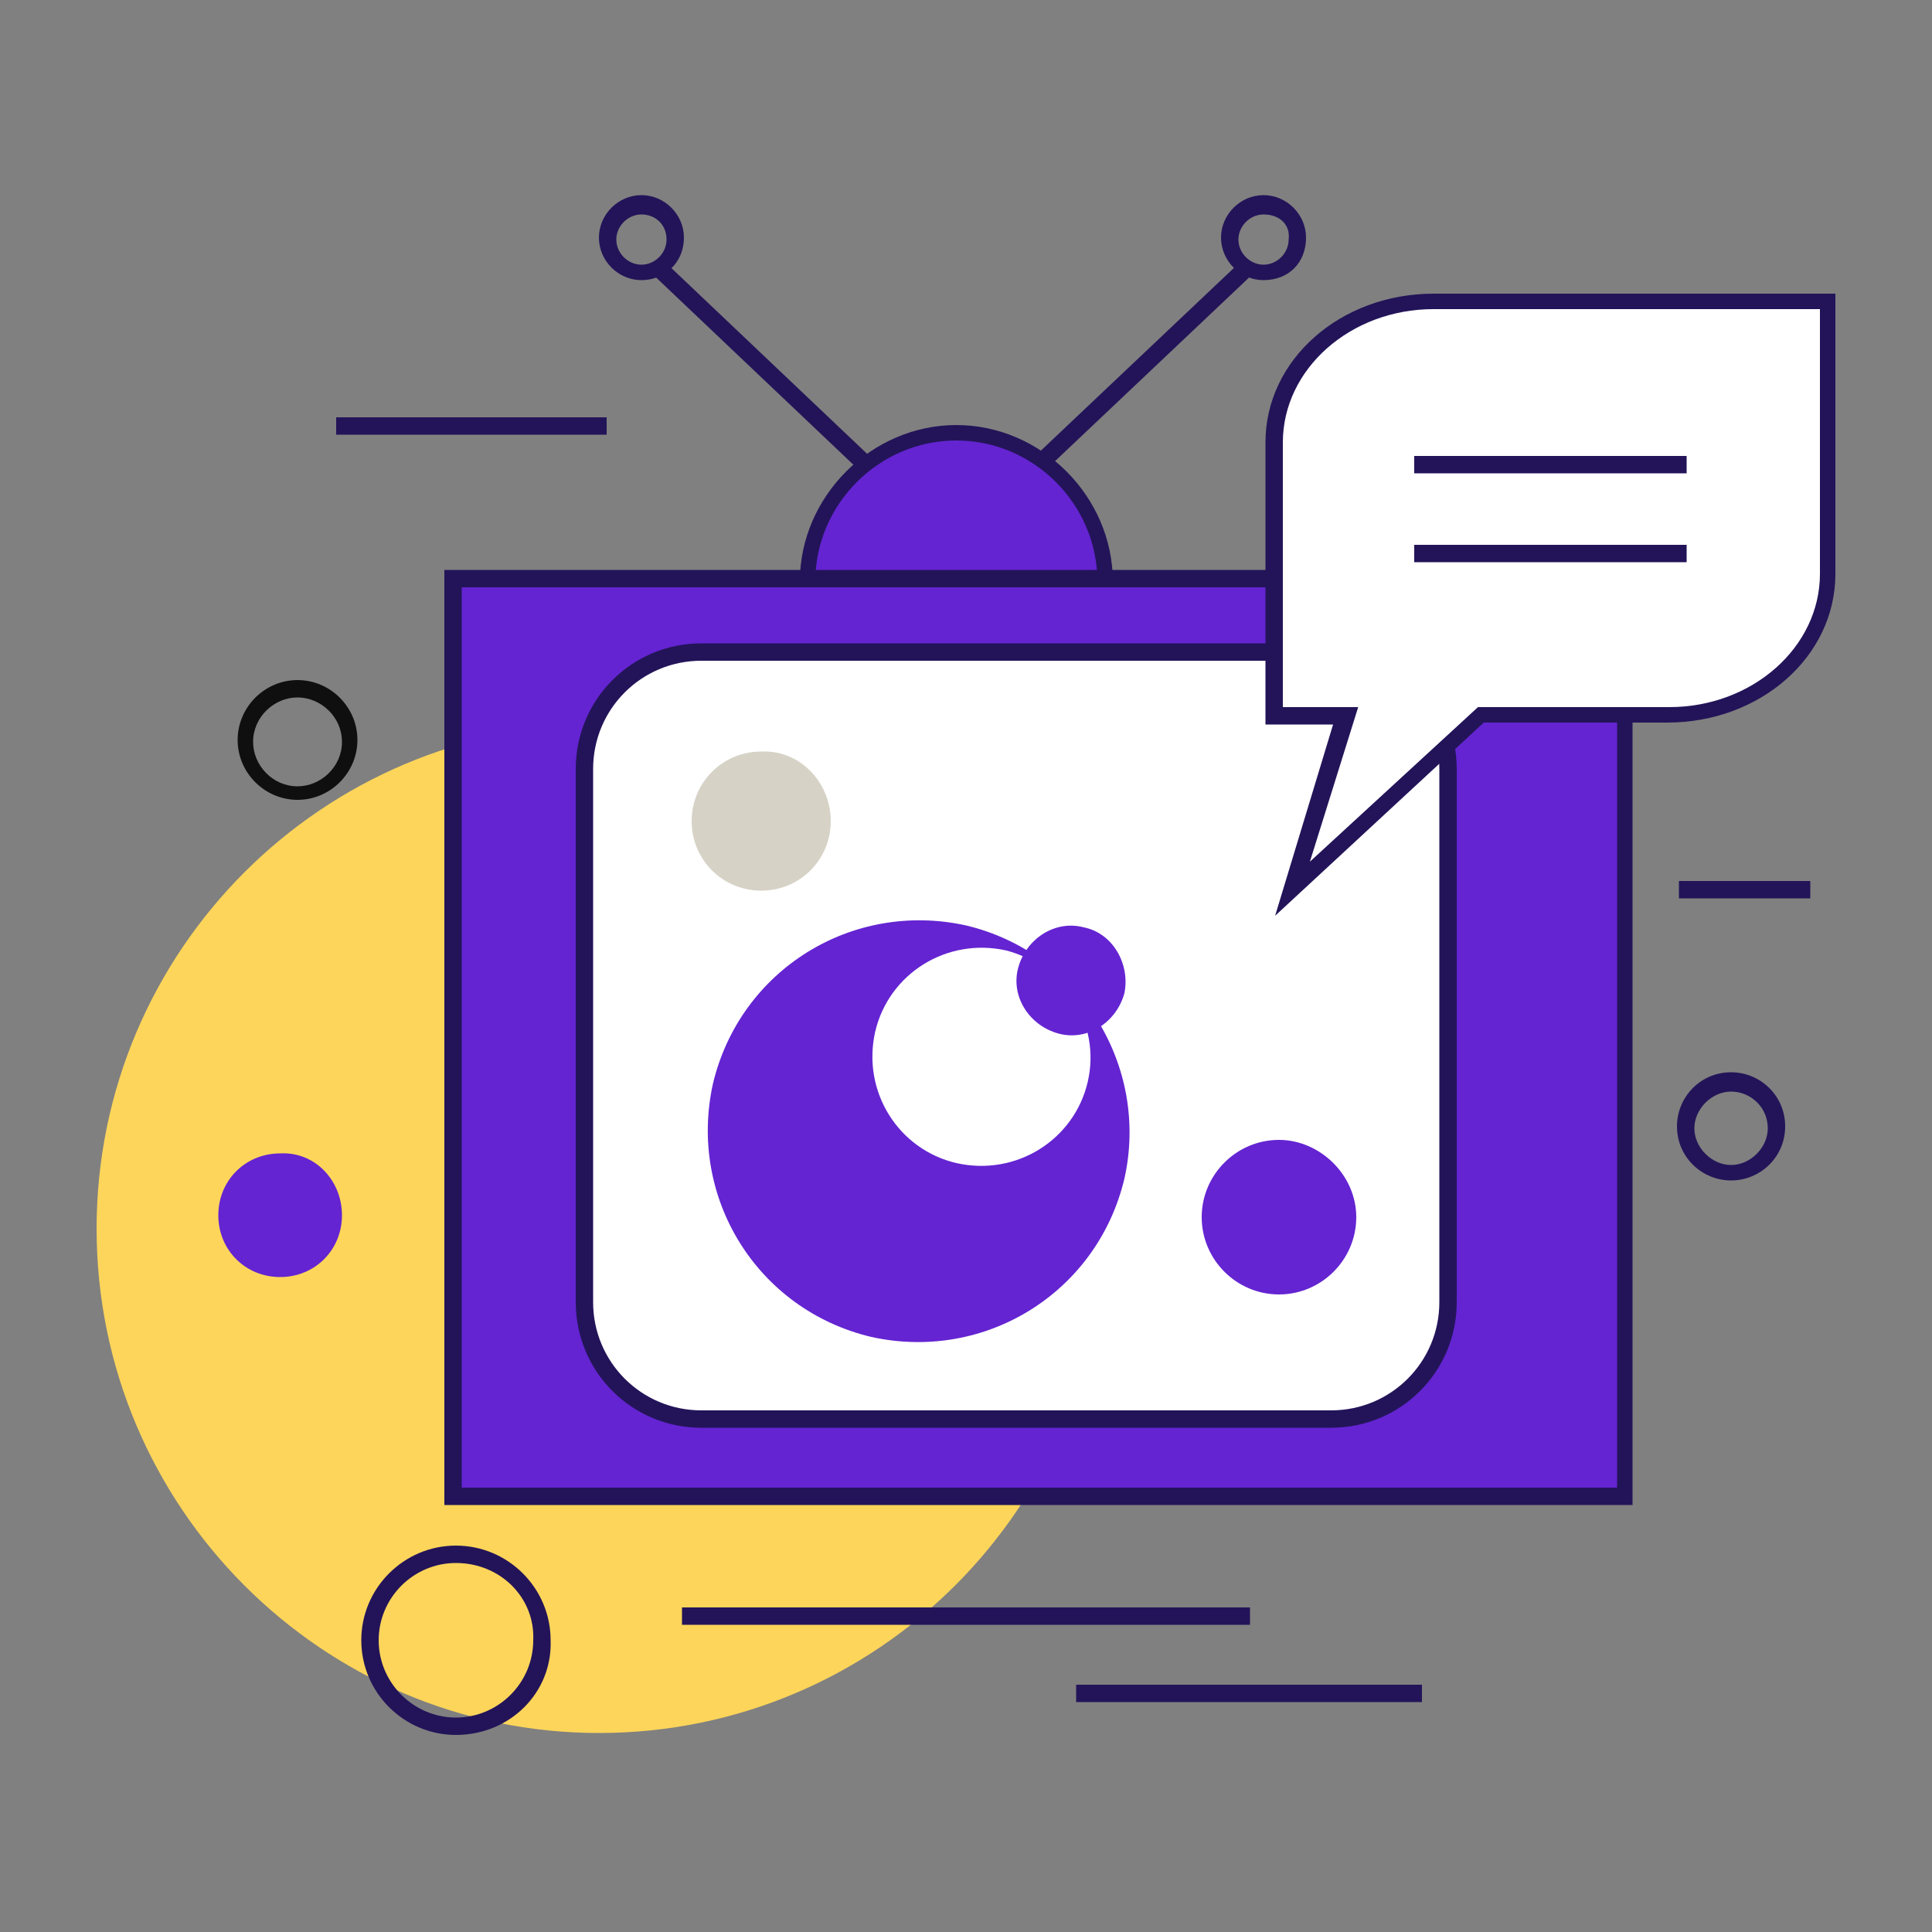 <?xml version="1.0" encoding="UTF-8"?>
<!-- Generator: Adobe Illustrator 28.1.0, SVG Export Plug-In . SVG Version: 6.00 Build 0)  -->
<svg xmlns="http://www.w3.org/2000/svg" xmlns:xlink="http://www.w3.org/1999/xlink" version="1.1" id="Layer_1" x="0px" y="0px" viewBox="0 0 100 100" style="enable-background:new 0 0 100 100;" xml:space="preserve">
<rect x="0" y="0" width="100" height="100" fill="#808080" stroke="none"/>
<style type="text/css">
	.st0{fill:#FDD55A;}
	.st1{fill:#6424D2;}
	.st2{fill:#231459;}
	.st3{fill:#FFFFFF;}
	.st4{fill:#D6D2C6;}
	.st5{fill:#0F0F10;}
</style>
<g>
	<g>
		<path class="st0" d="M57.1,63.6c0,14.4-11.7,26.1-26.1,26.1C16.7,89.7,5,78,5,63.6c0-14.4,11.7-26.1,26.1-26.1    C45.5,37.5,57.1,49.2,57.1,63.6z"></path>
	</g>
	<g>
		<path class="st1" d="M57.2,30.1c0,4.3-3.4,7.7-7.7,7.7s-7.7-3.5-7.7-7.7s3.5-7.7,7.7-7.7S57.2,25.8,57.2,30.1z"></path>
	</g>
	<g>
		<path class="st2" d="M49.5,38.2c-4.5,0-8.1-3.7-8.1-8.1s3.7-8.1,8.1-8.1s8.1,3.7,8.1,8.1S53.9,38.2,49.5,38.2z M49.5,22.8    c-4,0-7.3,3.3-7.3,7.3s3.3,7.3,7.3,7.3c4,0,7.3-3.3,7.3-7.3S53.5,22.8,49.5,22.8z"></path>
	</g>
	<g>
		<rect x="23.5" y="30" class="st1" width="60.7" height="47.5"></rect>
	</g>
	<g>
		<path class="st2" d="M84.6,77.9H23V29.5h61.5V77.9z M23.9,77h59.8V30.4H23.9V77z"></path>
	</g>
	<g>
		<path class="st3" d="M68,73.4H37.2c-3.8,0-7-3.1-7-7V40.7c0-3.8,3.1-7,7-7H68c3.8,0,7,3.1,7,7v25.8C75,70.3,71.9,73.4,68,73.4z"></path>
	</g>
	<g>
		<path class="st2" d="M68.9,73.9H36.3c-3.6,0-6.5-2.9-6.5-6.5V39.8c0-3.6,2.9-6.5,6.5-6.5h32.6c3.6,0,6.5,2.9,6.5,6.5v27.6    C75.4,71,72.5,73.9,68.9,73.9z M36.3,34.2c-3.1,0-5.6,2.5-5.6,5.6v27.6c0,3.1,2.5,5.6,5.6,5.6h32.6c3.1,0,5.6-2.5,5.6-5.6V39.8    c0-3.1-2.5-5.6-5.6-5.6H36.3z"></path>
	</g>
	<g>
		<path class="st3" d="M74.2,15.6h20.4v7.3v6.8c0,4-3.7,7.3-8.2,7.3h-9.7l-9.7,9l2.7-9H66v-7.3v-6.8C66,18.8,69.6,15.6,74.2,15.6z"></path>
	</g>
	<g>
		<path class="st2" d="M66,47.4l3-9.9h-3.5V22.9c0-4.3,3.9-7.7,8.7-7.7H95v14.5c0,4.3-3.9,7.7-8.7,7.7h-9.5L66,47.4z M66.4,36.6h3.9    l-2.5,8l8.7-8h9.9c4.3,0,7.8-3.1,7.8-6.9V16H74.2c-4.3,0-7.8,3.1-7.8,6.9V36.6z"></path>
	</g>
	<g>
		<rect x="73.2" y="23.6" class="st2" width="14.1" height="0.9"></rect>
	</g>
	<g>
		<rect x="73.2" y="28.2" class="st2" width="14.1" height="0.9"></rect>
	</g>
	<g>
		<rect x="38.9" y="11.6" transform="matrix(0.688 -0.725 0.725 0.688 -1.379 34.429)" class="st2" width="0.9" height="14.5"></rect>
	</g>
	<g>
		<path class="st1" d="M58.2,61c-1.4,5.9-7.2,9.5-13.1,8.2c-5.9-1.4-9.5-7.2-8.2-13.1c1.4-5.9,7.2-9.5,13.1-8.2    C55.9,49.3,59.5,55.2,58.2,61z"></path>
	</g>
	<g>
		<path class="st3" d="M56.3,56c-0.7,3-3.7,4.9-6.8,4.2c-3-0.7-4.9-3.7-4.2-6.8c0.7-3,3.7-4.9,6.8-4.2C55.1,50,57,53,56.3,56z"></path>
	</g>
	<g>
		<path class="st1" d="M58.2,51.4c-0.4,1.5-1.9,2.5-3.4,2.1c-1.5-0.4-2.5-1.9-2.1-3.4c0.4-1.5,1.9-2.5,3.4-2.1    C57.6,48.3,58.5,49.9,58.2,51.4z"></path>
	</g>
	<g>
		<path class="st1" d="M70.2,63c0,2.2-1.8,4-4,4c-2.2,0-4-1.8-4-4c0-2.2,1.8-4,4-4C68.3,59,70.2,60.8,70.2,63z"></path>
	</g>
	<g>
		<path class="st4" d="M43,42.5c0,2-1.6,3.6-3.6,3.6c-2,0-3.6-1.6-3.6-3.6c0-2,1.6-3.6,3.6-3.6C41.4,38.8,43,40.5,43,42.5z"></path>
	</g>
	<g>
		<path class="st2" d="M33.2,14.5c-1.2,0-2.2-1-2.2-2.2c0-1.2,1-2.2,2.2-2.2c1.2,0,2.2,1,2.2,2.2C35.4,13.6,34.4,14.5,33.2,14.5z     M33.2,11.1c-0.7,0-1.3,0.6-1.3,1.3c0,0.7,0.6,1.3,1.3,1.3c0.7,0,1.3-0.6,1.3-1.3C34.5,11.6,33.9,11.1,33.2,11.1z"></path>
	</g>
	<g>
		<rect x="52" y="18.4" transform="matrix(0.726 -0.687 0.687 0.726 3.281 45.88)" class="st2" width="14.5" height="0.9"></rect>
	</g>
	<g>
		<path class="st2" d="M65.4,14.5c-1.2,0-2.2-1-2.2-2.2c0-1.2,1-2.2,2.2-2.2c1.2,0,2.2,1,2.2,2.2C67.6,13.6,66.7,14.5,65.4,14.5z     M65.4,11.1c-0.7,0-1.3,0.6-1.3,1.3c0,0.7,0.6,1.3,1.3,1.3c0.7,0,1.3-0.6,1.3-1.3C66.8,11.6,66.2,11.1,65.4,11.1z"></path>
	</g>
	<g>
		<rect x="35.3" y="83.2" class="st2" width="29.4" height="0.9"></rect>
	</g>
	<g>
		<rect x="55.7" y="87.2" class="st2" width="17.9" height="0.9"></rect>
	</g>
	<g>
		<rect x="86.9" y="45.6" class="st2" width="6.8" height="0.9"></rect>
	</g>
	<g>
		<rect x="17.4" y="21.6" class="st2" width="14" height="0.9"></rect>
	</g>
	<g>
		<path class="st2" d="M89.6,61.1c-1.5,0-2.8-1.2-2.8-2.8c0-1.5,1.2-2.8,2.8-2.8c1.5,0,2.8,1.2,2.8,2.8    C92.4,59.9,91.1,61.1,89.6,61.1z M89.6,56.5c-1,0-1.9,0.9-1.9,1.9c0,1,0.9,1.9,1.9,1.9s1.9-0.9,1.9-1.9    C91.5,57.3,90.6,56.5,89.6,56.5z"></path>
	</g>
	<g>
		<path class="st5" d="M15.4,41.4c-1.7,0-3.1-1.4-3.1-3.1c0-1.7,1.4-3.1,3.1-3.1c1.7,0,3.1,1.4,3.1,3.1C18.5,40,17.1,41.4,15.4,41.4    z M15.4,36.1c-1.2,0-2.3,1-2.3,2.3c0,1.2,1,2.3,2.3,2.3c1.2,0,2.3-1,2.3-2.3C17.7,37.1,16.6,36.1,15.4,36.1z"></path>
	</g>
	<g>
		<path class="st2" d="M23.6,89.8c-2.7,0-4.9-2.2-4.9-4.9c0-2.7,2.2-4.9,4.9-4.9c2.7,0,4.9,2.2,4.9,4.9    C28.6,87.6,26.4,89.8,23.6,89.8z M23.6,80.9c-2.2,0-4,1.8-4,4c0,2.2,1.8,4,4,4c2.2,0,4-1.8,4-4C27.7,82.7,25.9,80.9,23.6,80.9z"></path>
	</g>
	<g>
		<path class="st1" d="M17.7,62.9c0,1.8-1.4,3.2-3.2,3.2c-1.8,0-3.2-1.4-3.2-3.2c0-1.8,1.4-3.2,3.2-3.2    C16.3,59.6,17.7,61.1,17.7,62.9z"></path>
	</g>
</g>
</svg>
